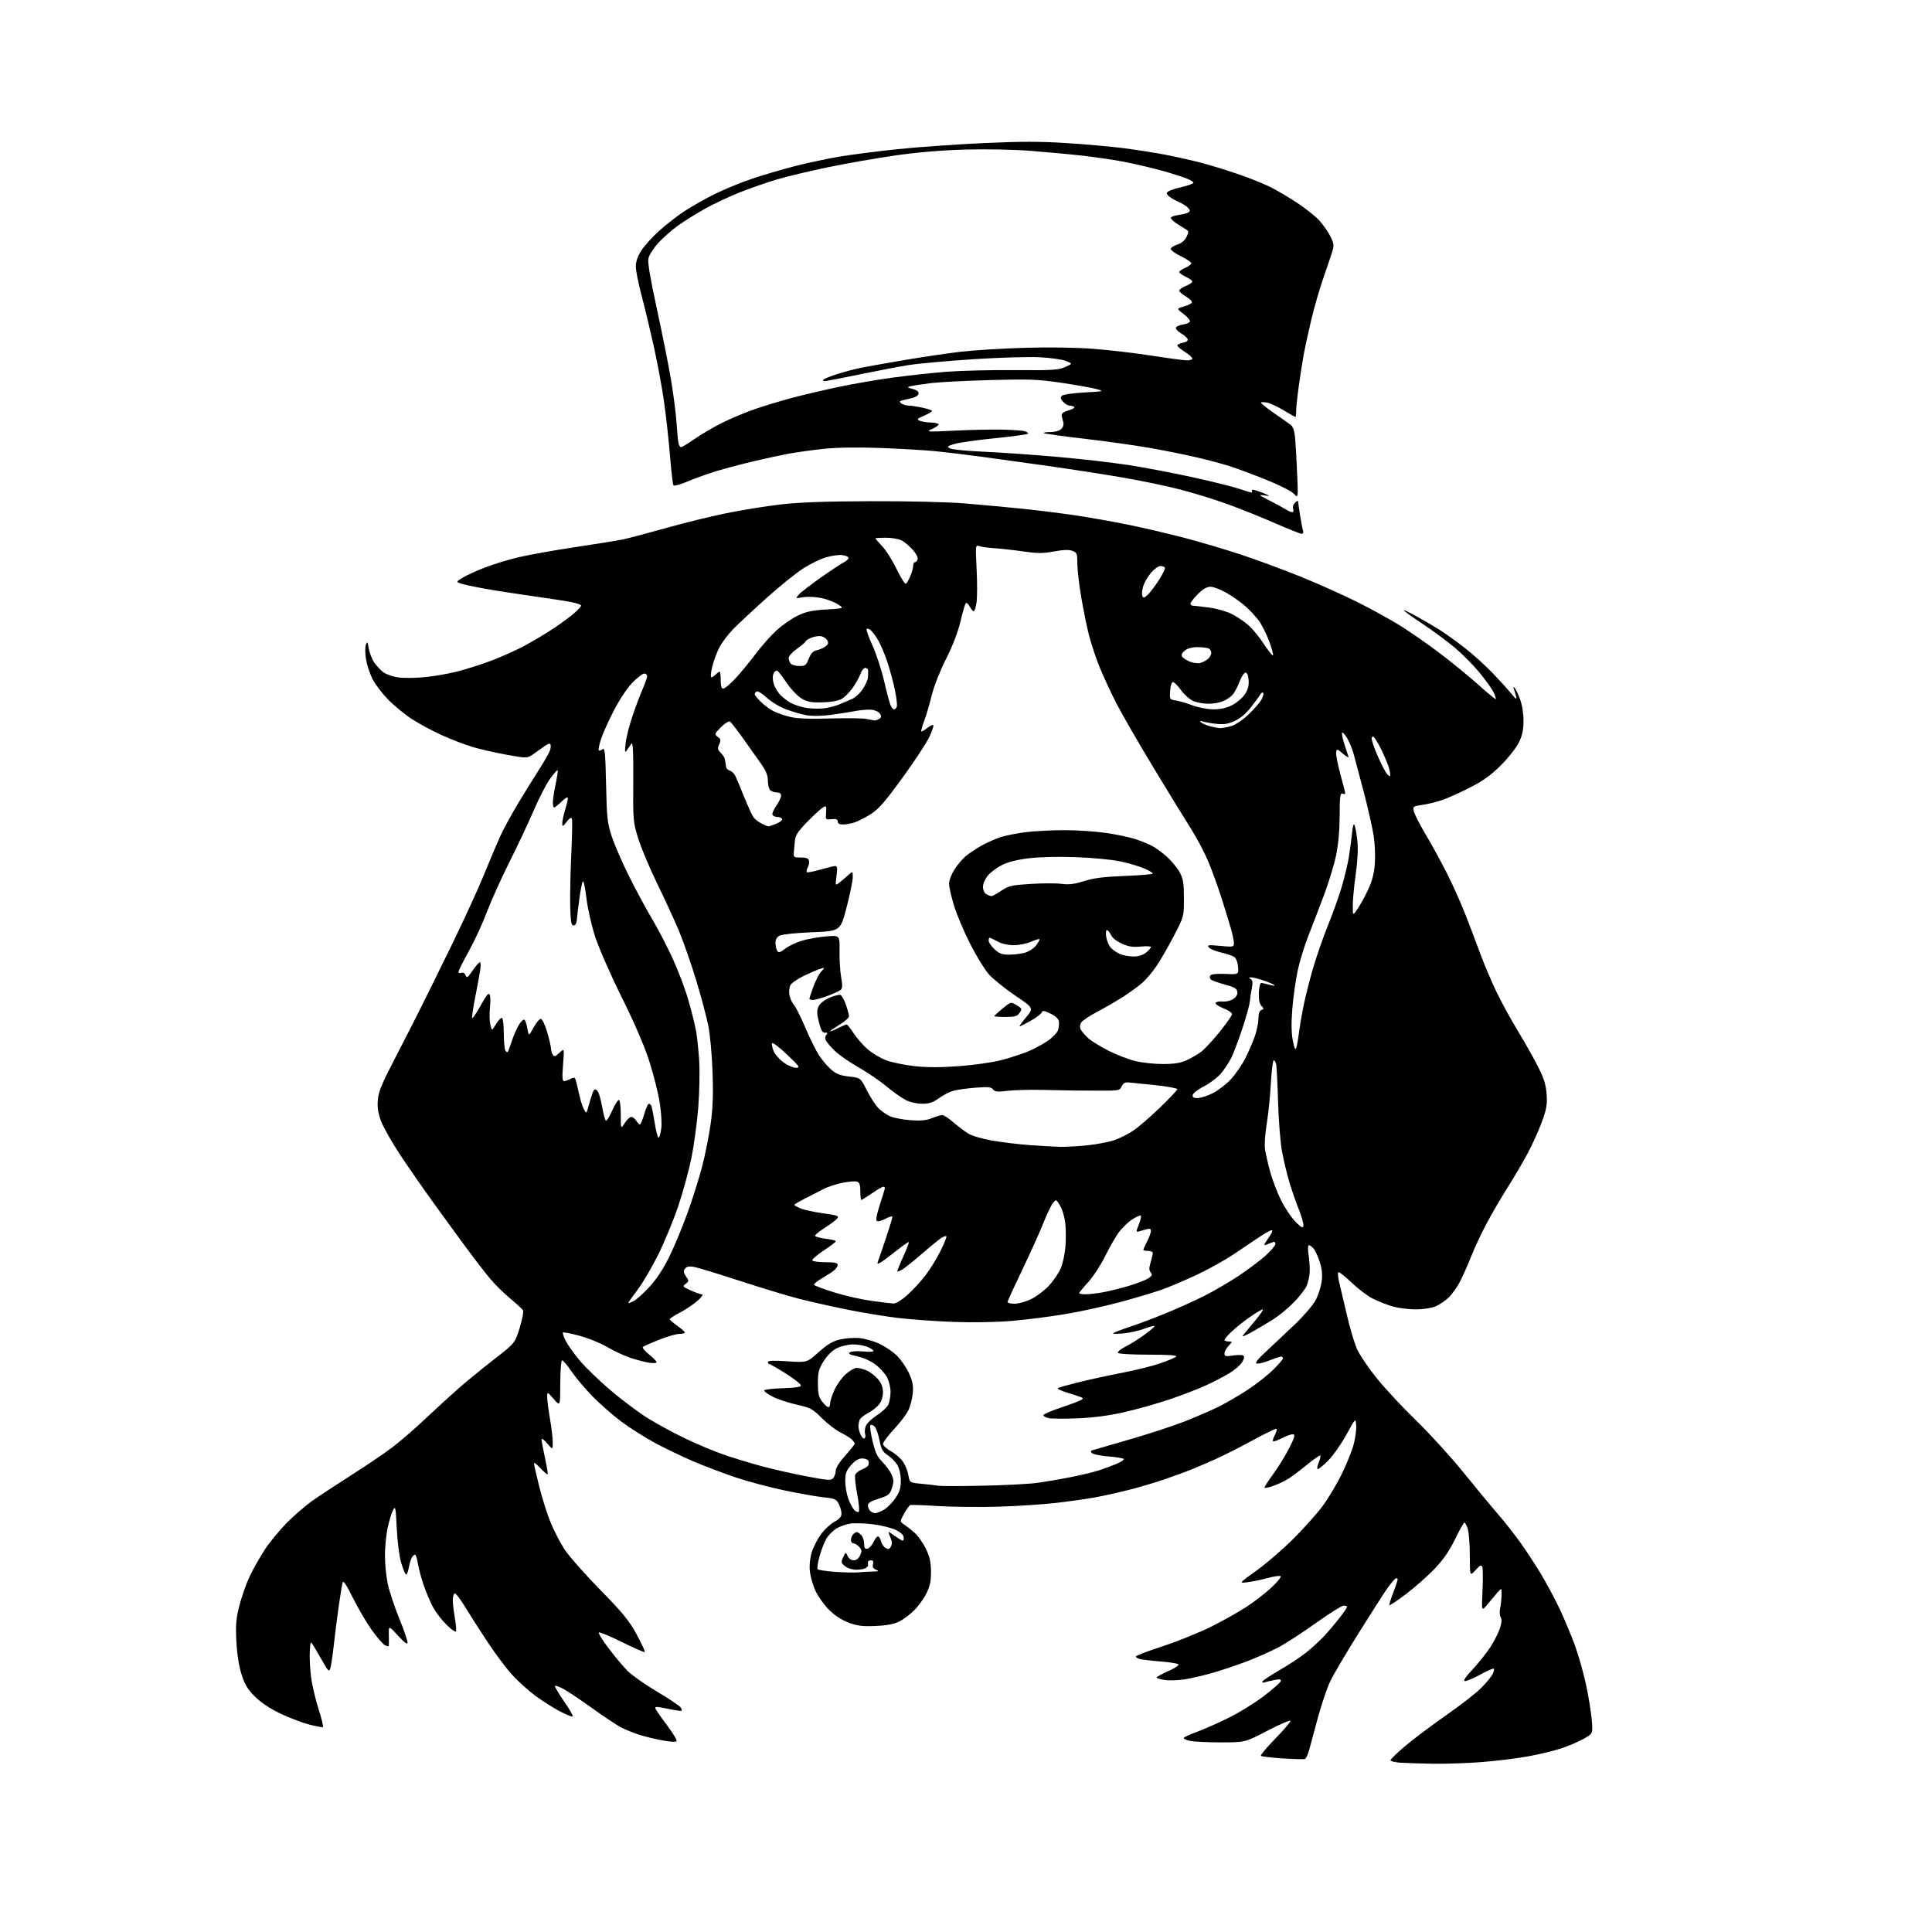 <?xml version="1.0" encoding="UTF-8" standalone="no"?>
<svg 
  version="1.1" 
  xmlns="http://www.w3.org/2000/svg" 
  xmlns:xlink="http://www.w3.org/1999/xlink" 
  xmlns:svg="http://www.w3.org/2000/svg"
  xmlns:rdf="http://www.w3.org/1999/02/22-rdf-syntax-ns#"
  xmlns:cc="http://creativecommons.org/ns#"
  xmlns:dc="http://purl.org/dc/elements/1.1/"
  viewBox="0 0 1024 1024"
  width="1024"
  height="1024"
>
<style>svg {background-color: white; }</style>"
<path stroke="none" fill="black" fill-rule="evenodd" d="M759.55,934.82C752.92,934.71 745.14,934.46 742.25,934.26C739.36,934.06 737.00,933.48 737.00,932.98C737.00,932.47 740.41,929.15 744.57,925.60C748.74,922.05 758.43,914.75 766.11,909.39C773.79,904.03 782.22,897.49 784.84,894.87C787.46,892.26 790.22,888.96 790.97,887.56C791.72,886.15 792.09,884.76 791.79,884.45C791.49,884.15 788.34,885.50 784.79,887.45C781.24,889.40 777.54,891.00 776.56,891.00C775.29,891.00 776.43,889.23 780.57,884.75C783.76,881.31 787.98,876.00 789.96,872.94C791.94,869.88 794.19,865.46 794.97,863.10C795.94,860.17 796.07,858.31 795.39,857.17C794.85,856.25 794.71,854.15 795.08,852.50C795.46,850.85 795.80,847.70 795.85,845.50C795.94,841.50 795.94,841.50 793.72,844.02C792.50,845.41 790.09,848.27 788.37,850.36C785.23,854.17 785.23,854.17 785.75,843.17C786.04,837.11 786.00,831.43 785.66,830.54C785.15,829.22 784.50,829.52 782.05,832.21C779.06,835.50 779.06,835.50 779.03,824.40C779.01,818.29 778.51,811.88 777.90,810.15C777.30,808.42 776.51,807.00 776.15,807.00C775.79,807.00 773.55,811.00 771.16,815.89C768.04,822.29 764.96,826.71 760.16,831.70C756.50,835.51 749.76,841.45 745.18,844.91C740.61,848.37 736.67,851.00 736.44,850.77C736.20,850.54 737.14,847.47 738.52,843.96C739.89,840.44 740.90,837.23 740.76,836.81C740.62,836.40 740.05,836.39 739.49,836.78C738.94,837.18 737.32,839.08 735.90,841.00C734.47,842.92 727.56,853.67 720.54,864.88C713.52,876.08 706.49,888.01 704.92,891.38C703.35,894.74 700.51,903.12 698.62,910.00C696.72,916.88 694.63,924.61 693.97,927.19C693.31,929.76 692.26,932.06 691.64,932.29C691.01,932.51 685.65,932.38 679.72,931.99C673.80,931.60 668.66,930.99 668.30,930.64C667.95,930.28 671.33,926.22 675.83,921.62C680.32,917.01 684.00,912.73 684.00,912.10C684.00,911.48 678.58,913.79 671.95,917.23C659.90,923.50 659.90,923.50 647.20,923.50C640.21,923.50 632.80,923.14 630.72,922.70C628.64,922.26 627.17,921.53 627.45,921.08C627.73,920.63 630.78,919.23 634.23,917.98C637.68,916.72 645.07,913.48 650.65,910.76C656.23,908.05 664.74,902.83 669.57,899.16C674.39,895.50 678.55,891.88 678.80,891.11C679.16,890.02 678.47,889.88 675.56,890.42C673.52,890.80 671.21,891.36 670.43,891.67C669.64,891.97 669.01,891.83 669.02,891.36C669.03,890.89 672.94,888.25 677.70,885.50C682.47,882.75 688.88,878.55 691.94,876.16C695.00,873.77 699.44,869.72 701.81,867.16C704.17,864.60 707.89,860.21 710.06,857.41C712.23,854.61 714.00,852.02 714.00,851.66C714.00,851.30 713.19,851.00 712.20,851.00C711.21,851.00 704.57,855.16 697.45,860.25C690.33,865.34 681.31,871.18 677.40,873.22C673.50,875.27 666.14,878.54 661.06,880.48C655.97,882.42 647.92,885.14 643.16,886.52C638.40,887.90 631.63,889.49 628.11,890.06C624.60,890.62 619.76,890.79 617.36,890.43C614.96,890.07 613.00,889.48 613.00,889.12C613.00,888.76 615.74,887.26 619.09,885.78C622.44,884.30 624.93,882.69 624.62,882.20C624.32,881.70 620.16,881.00 615.39,880.63C610.62,880.27 605.65,879.70 604.36,879.37C603.06,879.05 602.00,878.43 602.00,877.99C602.00,877.55 608.41,875.10 616.25,872.54C624.09,869.98 635.67,865.29 642.00,862.14C648.33,858.98 656.84,854.19 660.92,851.49C665.01,848.80 670.86,844.25 673.92,841.39C676.99,838.53 679.17,835.86 678.78,835.45C678.38,835.05 675.45,835.43 672.28,836.30C669.10,837.17 664.25,838.19 661.50,838.56C656.50,839.23 656.50,839.23 666.00,832.42C671.23,828.68 680.02,821.09 685.54,815.56C691.06,810.03 697.94,802.35 700.82,798.50C703.71,794.65 708.31,787.00 711.04,781.50C713.77,776.00 716.71,768.68 717.56,765.24C718.42,761.80 718.98,757.30 718.81,755.24C718.50,751.50 718.50,751.50 713.58,760.47C710.87,765.40 706.46,771.64 703.77,774.33C701.08,777.01 698.62,778.96 698.31,778.64C697.99,778.32 698.30,776.69 699.00,775.00C699.70,773.31 700.05,771.72 699.78,771.45C699.52,771.18 696.34,773.39 692.72,776.36C689.10,779.33 684.59,782.71 682.71,783.87C680.82,785.04 677.35,786.67 674.98,787.51C672.62,788.34 670.49,788.82 670.24,788.57C669.99,788.32 671.96,785.19 674.61,781.61C677.26,778.02 681.12,771.81 683.18,767.79C685.97,762.36 686.57,760.42 685.54,760.19C684.78,760.02 682.33,760.81 680.12,761.94C677.90,763.07 675.60,764.00 675.01,764.00C674.38,764.00 674.59,762.76 675.55,760.91C676.43,759.21 676.91,757.58 676.62,757.29C676.33,757.00 670.79,759.67 664.30,763.21C657.81,766.76 648.90,771.28 644.50,773.26C640.10,775.24 634.02,777.84 631.00,779.05C627.98,780.25 621.67,782.55 617.00,784.15C612.33,785.75 604.00,788.22 598.50,789.62C593.00,791.02 584.90,792.83 580.50,793.63C576.10,794.44 566.88,795.75 560.00,796.55C553.12,797.35 539.40,798.26 529.50,798.56C519.60,798.87 505.20,798.73 497.50,798.25C489.80,797.76 483.05,797.52 482.50,797.70C481.95,797.89 480.46,799.94 479.19,802.27C476.89,806.50 476.89,806.50 479.17,808.00C480.43,808.83 482.91,810.77 484.69,812.32C486.46,813.87 489.15,817.65 490.66,820.73C492.77,825.04 493.40,827.83 493.44,832.91C493.48,837.94 492.91,840.67 491.05,844.47C489.70,847.21 486.78,851.27 484.55,853.49C482.32,855.72 478.70,858.42 476.50,859.50C473.77,860.83 469.80,861.56 464.00,861.81C457.13,862.10 454.40,861.76 449.76,860.02C446.04,858.62 442.38,856.22 439.34,853.18C436.77,850.61 433.53,846.03 432.14,843.00C430.76,839.98 429.43,835.18 429.20,832.35C428.93,829.14 429.40,825.32 430.44,822.17C431.36,819.40 433.61,815.18 435.43,812.79C437.26,810.41 440.38,807.57 442.37,806.50C444.94,805.12 446.00,803.87 446.00,802.22C446.00,800.95 445.35,798.64 444.55,797.09C443.26,794.60 442.39,794.21 436.80,793.64C433.33,793.28 424.13,791.68 416.35,790.08C408.57,788.47 396.70,785.32 389.97,783.07C383.24,780.82 372.96,776.91 367.12,774.39C361.28,771.86 352.33,767.56 347.23,764.82C342.13,762.08 334.26,757.11 329.73,753.78C325.20,750.44 318.23,744.36 314.23,740.28C310.24,736.19 305.16,730.18 302.95,726.92C300.73,723.66 298.49,721.00 297.96,721.00C297.40,721.00 296.98,726.09 296.96,733.25C296.92,745.50 296.92,745.50 293.48,741.50C290.03,737.50 290.03,737.50 290.02,740.50C290.01,742.15 290.68,747.33 291.50,752.00C292.32,756.67 292.99,762.30 292.97,764.50C292.95,768.50 292.95,768.50 290.00,765.00C288.27,762.94 287.05,762.12 287.05,763.00C287.05,763.83 287.86,768.21 288.86,772.75C289.86,777.28 290.49,781.18 290.27,781.40C290.04,781.63 288.32,780.17 286.45,778.16C284.58,776.15 283.04,775.01 283.03,775.64C283.01,776.27 284.29,781.90 285.87,788.15C287.45,794.40 290.18,802.99 291.95,807.23C293.72,811.47 296.97,817.74 299.19,821.17C301.40,824.59 309.84,834.17 317.94,842.45C330.22,854.99 333.47,858.97 337.45,866.31C340.07,871.15 342.00,875.33 341.73,875.61C341.45,875.88 336.02,873.51 329.66,870.34C323.29,867.17 317.78,864.89 317.41,865.26C317.04,865.63 319.38,869.42 322.62,873.69C325.85,877.95 330.34,883.31 332.59,885.59C334.85,887.87 341.82,892.78 348.08,896.50C354.35,900.22 360.01,903.99 360.67,904.88C361.32,905.77 361.52,906.62 361.11,906.77C360.70,906.92 357.33,906.41 353.62,905.63C347.93,904.44 346.95,904.43 347.40,905.59C347.68,906.34 350.45,910.32 353.55,914.43C356.64,918.55 358.92,922.33 358.60,922.84C358.25,923.40 355.15,923.22 350.80,922.40C346.82,921.64 341.31,920.28 338.54,919.37C335.77,918.47 331.70,916.83 329.50,915.73C327.30,914.63 320.32,910.02 314.00,905.47C307.68,900.93 300.73,896.28 298.56,895.13C296.39,893.99 294.39,893.27 294.12,893.55C293.85,893.82 295.99,897.45 298.88,901.62C301.78,905.78 303.89,909.44 303.58,909.75C303.27,910.06 300.20,908.85 296.76,907.05C293.32,905.25 287.46,901.54 283.74,898.79C280.03,896.05 274.48,891.03 271.41,887.65C268.34,884.27 262.55,876.55 258.54,870.50C254.53,864.45 249.14,856.01 246.55,851.74C243.96,847.47 241.43,844.23 240.92,844.55C240.41,844.86 240.00,846.52 240.00,848.23C240.00,849.94 240.50,854.21 241.11,857.72C241.72,861.24 241.94,864.39 241.59,864.74C241.24,865.09 238.99,863.44 236.58,861.08C234.17,858.71 231.00,854.58 229.54,851.90C228.08,849.22 225.82,843.88 224.51,840.02C223.20,836.17 221.82,830.99 221.45,828.51C221.08,826.03 220.39,824.00 219.92,824.00C219.45,824.00 218.66,824.79 218.17,825.75C217.67,826.71 216.95,829.25 216.56,831.38C216.17,833.52 215.48,834.87 215.02,834.38C214.56,833.90 213.44,831.02 212.54,828.00C211.64,824.98 210.63,816.93 210.29,810.13C209.73,798.70 209.58,797.96 208.28,800.44C207.50,801.92 206.23,806.14 205.45,809.81C204.67,813.49 204.03,820.10 204.03,824.50C204.03,828.90 204.70,835.62 205.50,839.43C206.31,843.24 209.00,851.38 211.49,857.52C213.97,863.65 216.00,869.51 216.00,870.53C216.00,871.86 214.58,870.84 210.99,866.94C205.98,861.50 205.98,861.50 206.08,866.50C206.13,869.25 206.14,871.85 206.09,872.29C206.04,872.72 205.10,872.59 204.00,872.00C202.90,871.41 199.70,867.68 196.89,863.72C194.08,859.75 189.61,852.11 186.96,846.74C183.66,840.04 181.97,837.53 181.61,838.74C181.31,839.71 180.40,845.23 179.58,851.00C178.75,856.77 177.56,866.23 176.91,872.00C176.27,877.77 175.42,883.37 175.03,884.44C174.42,886.10 173.89,885.65 171.50,881.44C169.95,878.72 167.74,874.92 166.59,873.00C164.50,869.50 164.50,869.50 164.19,875.50C164.02,878.80 164.34,884.94 164.90,889.14C165.47,893.33 167.25,900.87 168.86,905.89C170.47,910.91 171.50,915.18 171.15,915.39C170.79,915.60 167.45,914.98 163.73,914.00C160.00,913.03 153.14,910.40 148.47,908.16C143.00,905.53 138.25,902.35 135.08,899.17C131.19,895.29 129.70,892.81 127.99,887.38C126.62,883.03 125.62,876.63 125.28,869.98C124.83,861.29 125.11,858.00 126.88,850.98C128.06,846.32 130.54,839.31 132.39,835.40C134.24,831.50 137.87,825.10 140.44,821.19C143.02,817.28 148.23,810.95 152.01,807.13C155.80,803.31 161.73,798.16 165.20,795.69C168.66,793.23 177.96,787.10 185.87,782.07C193.77,777.05 203.57,770.42 207.65,767.35C211.74,764.28 219.67,757.43 225.29,752.12C230.91,746.82 238.88,739.53 243.00,735.91C247.12,732.29 255.56,725.40 261.74,720.59C272.97,711.85 272.97,711.85 275.45,703.77C276.81,699.33 277.61,695.15 277.22,694.49C276.82,693.82 273.80,691.04 270.50,688.30C267.20,685.56 262.44,680.89 259.92,677.91C257.40,674.94 251.53,667.33 246.87,661.00C242.21,654.67 234.18,643.65 229.02,636.50C223.87,629.35 216.17,618.24 211.92,611.81C207.67,605.37 203.20,597.50 202.00,594.31C200.40,590.05 199.93,587.05 200.25,583.07C200.61,578.74 202.27,574.60 208.51,562.57C212.80,554.28 218.92,542.33 222.10,536.00C225.28,529.67 233.09,513.83 239.46,500.78C245.83,487.74 253.47,471.09 256.44,463.78C259.42,456.48 263.22,447.45 264.90,443.72C266.57,440.00 270.69,432.35 274.06,426.72C277.42,421.10 282.63,412.69 285.62,408.03C288.62,403.38 291.33,398.52 291.66,397.24C291.98,395.96 291.97,394.64 291.65,394.31C291.32,393.99 290.03,394.46 288.78,395.37C287.52,396.28 284.90,398.14 282.95,399.51C279.40,402.00 279.40,402.00 268.45,400.01C262.43,398.91 254.35,397.07 250.50,395.92C246.65,394.77 239.45,392.02 234.51,389.81C229.56,387.59 222.37,383.75 218.53,381.26C214.68,378.78 208.95,374.09 205.78,370.85C202.61,367.62 198.86,362.68 197.44,359.88C196.02,357.08 194.46,352.35 193.98,349.36C193.49,346.37 193.46,342.93 193.91,341.71C194.62,339.80 194.83,340.07 195.45,343.73C195.85,346.05 197.14,349.39 198.33,351.13C199.53,352.88 201.73,355.22 203.22,356.33C204.72,357.44 208.32,358.67 211.22,359.06C214.13,359.45 220.48,359.37 225.34,358.88C230.20,358.40 237.85,357.06 242.34,355.92C246.83,354.77 254.78,352.26 260.00,350.33C265.23,348.39 273.32,344.77 278.00,342.27C282.68,339.77 289.76,335.52 293.75,332.83C297.74,330.14 302.57,326.56 304.50,324.87C306.42,323.18 308.00,321.42 308.00,320.97C308.00,320.51 305.64,319.68 302.75,319.11C299.86,318.54 290.75,317.14 282.50,315.99C274.25,314.84 262.77,313.06 257.00,312.02C251.22,310.99 245.42,309.73 244.10,309.24C241.70,308.35 241.70,308.35 245.10,306.25C246.97,305.10 252.07,302.75 256.44,301.02C260.81,299.29 268.91,296.78 274.44,295.45C279.97,294.12 293.59,291.67 304.69,290.02C315.79,288.36 327.27,286.51 330.19,285.90C333.11,285.29 343.24,282.61 352.70,279.94C362.16,277.27 376.56,273.73 384.70,272.06C392.84,270.40 405.80,268.30 413.50,267.40C423.58,266.22 437.02,265.73 461.50,265.65C481.19,265.58 502.02,266.07 511.00,266.80C519.52,267.50 533.02,268.74 541.00,269.55C548.98,270.36 561.80,271.95 569.50,273.08C577.20,274.22 590.02,276.48 598.00,278.12C605.98,279.75 619.25,282.85 627.50,285.00C635.75,287.16 649.25,291.15 657.50,293.87C665.75,296.60 679.91,301.82 688.96,305.47C698.01,309.13 711.51,315.16 718.96,318.87C726.41,322.58 736.77,328.27 742.00,331.52C747.23,334.77 756.67,341.34 763.00,346.13C769.33,350.91 778.54,358.44 783.47,362.86C788.40,367.28 792.60,370.73 792.80,370.53C793.01,370.33 792.45,368.66 791.57,366.83C790.69,365.00 787.27,360.24 783.97,356.26C780.67,352.28 774.72,346.31 770.74,342.99C766.76,339.68 759.11,334.05 753.75,330.48C748.39,326.92 744.00,323.76 744.00,323.45C744.00,323.15 747.04,324.58 750.75,326.63C754.46,328.68 759.98,331.91 763.00,333.81C766.02,335.71 772.10,340.08 776.50,343.52C780.90,346.95 787.65,353.08 791.51,357.13C795.37,361.19 799.78,366.07 801.32,368.00C803.27,370.44 803.98,370.89 803.67,369.50C803.43,368.40 802.88,366.60 802.47,365.50C801.95,364.15 802.04,363.83 802.72,364.50C803.28,365.05 804.58,367.75 805.62,370.50C806.76,373.53 807.49,378.06 807.49,382.00C807.48,386.82 806.86,389.79 805.06,393.50C803.73,396.25 799.45,401.68 795.57,405.56C790.31,410.81 786.13,413.83 779.21,417.37C774.10,419.99 767.42,422.99 764.37,424.05C761.31,425.10 756.56,426.25 753.81,426.62C749.04,427.25 748.83,427.41 749.34,429.94C749.63,431.40 752.59,437.18 755.92,442.78C759.25,448.38 764.39,457.81 767.34,463.73C770.30,469.66 774.56,479.23 776.81,485.00C779.06,490.77 782.56,500.00 784.58,505.50C786.61,511.00 790.43,520.00 793.06,525.50C795.70,531.00 800.86,540.43 804.52,546.45C808.18,552.47 813.00,561.02 815.23,565.45C818.37,571.68 819.39,574.97 819.74,580.00C820.13,585.48 819.72,587.81 817.13,594.87C815.44,599.47 811.95,607.12 809.39,611.87C806.82,616.62 802.10,624.62 798.90,629.66C795.70,634.69 790.83,643.02 788.10,648.16C785.36,653.29 781.68,661.10 779.93,665.50C778.19,669.90 775.50,675.98 773.97,679.00C772.43,682.02 769.68,685.94 767.84,687.70C766.00,689.46 762.83,691.60 760.78,692.45C758.65,693.34 754.14,694.00 750.21,694.00C746.45,694.00 740.92,693.27 737.93,692.39C734.94,691.50 730.26,689.64 727.53,688.26C724.80,686.88 719.73,683.03 716.28,679.71C712.82,676.39 709.69,673.97 709.33,674.34C708.96,674.70 709.19,677.14 709.83,679.75C710.47,682.36 712.30,690.12 713.89,697.00C715.49,703.88 717.89,711.99 719.24,715.02C720.59,718.06 725.31,725.04 729.74,730.52C734.16,736.01 743.59,746.12 750.68,753.00C757.77,759.88 768.85,772.02 775.30,780.00C781.75,787.98 789.94,797.88 793.51,802.00C797.08,806.12 802.46,812.90 805.46,817.06C808.47,821.22 813.49,828.87 816.62,834.06C819.74,839.25 824.31,847.77 826.76,853.00C829.21,858.23 832.79,866.77 834.70,872.00C836.62,877.23 839.28,886.61 840.62,892.86C841.95,899.10 843.32,907.48 843.66,911.48C844.27,918.76 844.27,918.76 839.78,921.39C837.31,922.84 831.96,925.16 827.89,926.54C823.83,927.93 815.55,929.93 809.50,930.99C803.45,932.06 792.45,933.39 785.05,933.96C777.65,934.53 766.18,934.92 759.55,934.82zM455.00,833.38C456.93,833.18 460.30,832.99 462.50,832.95C465.81,832.89 466.13,832.72 464.33,832.00C462.77,831.37 462.31,830.54 462.69,829.06C463.07,827.61 462.76,827.00 461.62,827.00C460.73,827.00 460.00,827.45 460.00,828.00C460.00,828.55 460.04,829.29 460.09,829.64C460.13,829.99 459.57,830.66 458.84,831.12C458.10,831.59 455.86,831.98 453.86,831.98C451.77,831.99 449.23,831.20 447.90,830.12C445.77,828.39 445.68,828.00 446.91,825.37C448.24,822.50 448.24,822.50 449.27,824.75C449.88,826.08 451.20,827.00 452.49,827.00C453.88,827.00 455.12,826.04 455.88,824.37C456.88,822.17 456.80,821.43 455.38,819.87C454.45,818.84 453.08,818.00 452.35,818.00C451.61,818.00 451.00,817.19 451.00,816.20C451.00,815.21 451.54,813.86 452.20,813.20C452.86,812.54 453.73,812.00 454.13,812.00C454.53,812.00 455.56,812.71 456.43,813.57C457.29,814.44 458.00,816.49 458.00,818.14C458.00,820.46 458.40,821.07 459.75,820.82C460.71,820.65 462.18,819.05 463.00,817.27C463.82,815.50 464.94,814.18 465.47,814.35C466.01,814.51 466.69,815.70 467.00,816.98C467.30,818.26 468.34,819.80 469.30,820.41C470.65,821.25 471.29,821.15 472.04,820.00C472.58,819.17 472.85,817.83 472.63,817.00C472.41,816.17 471.86,814.60 471.41,813.50C470.62,811.56 470.67,811.55 473.05,813.24C474.40,814.20 476.29,815.45 477.25,816.03C478.68,816.88 479.00,816.71 479.00,815.06C479.00,813.71 477.66,812.36 474.98,810.99C472.77,809.86 467.28,808.48 462.79,807.91C458.29,807.35 452.79,807.19 450.56,807.55C448.33,807.91 445.06,809.09 443.30,810.16C441.54,811.23 439.21,813.54 438.12,815.30C437.04,817.06 435.36,821.31 434.41,824.75C433.45,828.19 433.01,831.34 433.41,831.75C433.82,832.16 438.06,832.78 442.83,833.12C447.60,833.46 453.07,833.58 455.00,833.38zM455.16,801.24C455.60,800.80 455.22,796.58 454.32,791.87C453.41,787.16 452.95,782.56 453.31,781.64C453.66,780.72 455.19,779.50 456.70,778.92C458.22,778.35 459.76,777.38 460.14,776.78C460.51,776.17 460.58,775.08 460.30,774.34C460.02,773.60 458.53,773.00 457.00,773.00C455.06,773.00 453.26,774.07 451.10,776.53C448.55,779.45 448.00,780.92 448.00,784.91C448.00,787.57 448.69,791.70 449.53,794.07C450.37,796.45 451.80,799.22 452.70,800.22C453.61,801.23 454.72,801.68 455.16,801.24zM463.95,802.00C464.80,801.99 466.94,801.11 468.71,800.04C470.48,798.96 473.18,796.18 474.71,793.86C476.87,790.59 477.49,788.50 477.45,784.57C477.42,781.58 476.67,778.25 475.62,776.48C474.65,774.82 472.37,772.50 470.57,771.32C467.81,769.51 467.11,768.23 466.12,763.18C465.47,759.89 464.27,756.64 463.44,755.95C462.62,755.27 461.66,755.01 461.30,755.37C460.94,755.73 461.46,759.50 462.46,763.76C463.92,769.95 464.98,772.18 467.80,774.99C469.73,776.92 471.91,779.94 472.64,781.70C473.73,784.29 473.75,785.61 472.74,788.70C471.62,792.14 470.95,792.67 465.75,794.32C461.67,795.61 460.00,796.64 460.00,797.87C460.00,798.82 460.54,800.14 461.20,800.80C461.86,801.46 463.10,802.00 463.95,802.00zM520.50,787.46C532.05,787.24 545.10,786.57 549.50,785.98C553.90,785.39 562.00,784.01 567.50,782.92C573.00,781.82 579.75,780.20 582.50,779.31C585.25,778.42 589.48,776.85 591.89,775.82C594.31,774.79 595.97,773.63 595.58,773.25C595.19,772.86 591.51,772.27 587.40,771.93C583.29,771.60 579.41,770.81 578.79,770.19C577.96,769.36 578.03,768.95 579.08,768.63C579.86,768.40 588.60,765.86 598.50,763.00C608.40,760.15 621.48,755.87 627.57,753.51C633.65,751.14 641.98,747.54 646.07,745.50C650.15,743.45 657.11,739.39 661.53,736.47C665.95,733.55 671.91,728.85 674.78,726.03C677.65,723.20 680.00,720.46 680.00,719.94C680.00,719.43 679.57,719.00 679.04,719.00C678.51,719.00 675.74,719.92 672.89,721.04C670.03,722.17 666.98,722.93 666.10,722.74C664.98,722.49 666.59,720.45 671.44,715.94C675.26,712.40 682.06,705.99 686.56,701.70C691.05,697.41 695.87,691.79 697.26,689.20C698.65,686.62 700.10,682.15 700.49,679.28C700.99,675.49 700.71,672.61 699.46,668.78C698.52,665.88 697.06,662.71 696.22,661.75C695.38,660.79 694.27,660.00 693.75,660.00C693.19,660.00 693.12,662.09 693.60,665.25C694.03,668.14 694.28,672.24 694.16,674.36C694.04,676.48 693.33,679.67 692.59,681.44C691.85,683.21 688.80,687.16 685.82,690.22C682.84,693.27 677.95,697.32 674.95,699.21C671.95,701.10 666.80,704.16 663.50,706.00C659.22,708.39 657.95,708.80 659.07,707.42C659.93,706.37 662.79,702.91 665.44,699.75C668.08,696.59 669.81,694.00 669.29,694.00C668.76,694.00 665.67,695.84 662.42,698.10C659.16,700.35 654.81,703.82 652.75,705.80C650.69,707.78 649.00,709.76 649.00,710.20C649.00,710.64 649.98,711.00 651.17,711.00C653.35,711.00 653.35,711.00 651.17,713.31C649.98,714.59 649.00,716.41 649.00,717.38C649.00,718.88 649.63,719.03 653.43,718.46C655.86,718.09 658.35,718.10 658.94,718.47C659.69,718.93 659.51,720.02 658.37,721.94C657.46,723.49 654.42,726.14 651.61,727.83C648.80,729.53 643.12,732.47 639.00,734.36C634.88,736.26 626.10,739.62 619.50,741.84C612.90,744.05 602.10,747.08 595.50,748.56C587.42,750.38 579.36,751.42 570.83,751.76C563.87,752.03 557.01,751.97 555.58,751.61C554.16,751.25 553.00,750.56 553.00,750.06C553.00,749.57 557.16,747.77 562.25,746.07C567.34,744.36 572.16,742.55 572.97,742.04C574.23,741.24 574.19,741.01 572.71,740.44C571.75,740.07 568.44,738.99 565.34,738.03C562.25,737.08 560.15,736.03 560.67,735.70C561.19,735.38 566.24,733.97 571.89,732.58C577.54,731.18 587.86,728.93 594.83,727.59C601.80,726.24 610.83,724.01 614.90,722.62C618.97,721.23 622.78,719.62 623.35,719.05C624.08,718.32 619.66,718.00 608.76,718.00C599.80,718.00 592.86,717.59 592.52,717.04C592.19,716.51 594.08,714.98 596.71,713.64C599.35,712.30 603.86,709.47 606.73,707.35C609.61,705.23 611.98,703.21 611.98,702.85C611.99,702.49 609.72,703.06 606.93,704.12C604.14,705.18 599.19,706.32 595.93,706.67C592.67,707.01 590.00,707.03 590.00,706.72C590.00,706.42 593.71,704.94 598.25,703.44C602.79,701.94 611.45,698.70 617.50,696.23C623.55,693.77 632.79,689.60 638.04,686.97C643.29,684.34 651.66,679.46 656.65,676.13C661.63,672.79 668.03,667.98 670.85,665.44C673.68,662.90 676.00,660.13 676.00,659.30C676.00,658.47 675.44,658.02 674.75,658.30C674.06,658.58 672.64,659.15 671.59,659.57C670.10,660.17 669.86,660.02 670.50,658.92C670.96,658.14 672.18,656.26 673.23,654.75C674.31,653.20 674.65,652.00 674.02,652.00C673.41,652.00 670.34,653.72 667.20,655.82C664.07,657.91 657.97,662.02 653.66,664.93C649.34,667.84 640.79,672.60 634.66,675.50C628.52,678.40 620.21,681.95 616.20,683.39C612.18,684.82 602.28,687.80 594.20,690.00C586.11,692.20 572.93,695.11 564.90,696.46C556.86,697.82 544.04,699.45 536.40,700.10C528.09,700.80 515.66,701.02 505.50,700.65C496.15,700.31 482.88,699.36 476.00,698.55C469.12,697.73 456.98,695.73 449.00,694.11C441.02,692.49 429.77,689.97 424.00,688.51C418.23,687.05 404.05,682.77 392.50,679.01C380.95,675.24 369.90,671.86 367.94,671.50C365.36,671.03 364.03,671.26 363.12,672.36C362.10,673.58 362.19,674.36 363.57,676.47C365.20,678.95 365.19,679.14 363.39,680.47C361.62,681.77 361.79,681.99 366.00,683.91C368.48,685.03 371.18,685.98 372.00,686.02C372.92,686.06 372.01,687.40 369.69,689.45C367.59,691.30 363.43,694.10 360.44,695.66C357.45,697.22 355.00,698.81 355.00,699.19C355.00,699.56 356.79,701.14 358.98,702.69C361.17,704.23 362.97,705.84 362.98,706.25C362.99,706.66 361.68,707.00 360.08,707.00C358.47,707.00 353.63,708.40 349.33,710.10C345.02,711.81 341.15,713.53 340.73,713.92C340.31,714.31 341.77,716.09 343.98,717.87C346.19,719.64 348.00,721.49 348.00,721.98C348.00,722.47 346.31,722.62 344.25,722.31C342.19,722.00 337.80,720.88 334.50,719.81C331.20,718.74 325.57,716.15 322.00,714.04C318.43,711.94 311.77,709.22 307.21,707.99C302.64,706.76 298.67,705.99 298.39,706.28C298.10,706.57 298.76,708.58 299.87,710.74C300.97,712.91 304.27,717.54 307.19,721.03C310.11,724.53 317.44,731.62 323.48,736.78C329.52,741.94 338.52,748.68 343.48,751.76C348.44,754.83 357.45,759.70 363.50,762.58C369.55,765.45 378.51,769.21 383.42,770.93C388.33,772.65 397.55,775.46 403.92,777.16C410.29,778.86 421.12,781.31 428.00,782.59C439.56,784.75 440.59,784.80 441.75,783.27C442.44,782.36 443.00,780.58 443.00,779.32C443.00,777.96 445.05,774.76 448.00,771.50C450.75,768.46 453.00,765.60 453.00,765.14C453.00,764.69 452.21,763.62 451.25,762.77C450.29,761.93 447.55,760.25 445.16,759.05C442.78,757.85 438.44,754.48 435.52,751.56C430.64,746.68 429.56,746.10 422.35,744.51C418.03,743.55 412.36,741.69 409.75,740.37C407.14,739.05 405.00,737.54 405.00,737.02C405.00,736.50 409.39,735.94 414.75,735.79C421.62,735.58 424.50,735.14 424.50,734.28C424.50,733.60 420.92,730.79 416.54,728.03C412.16,725.26 408.23,723.00 407.79,723.00C407.36,723.00 407.00,722.51 407.00,721.90C407.00,721.13 410.08,721.02 417.34,721.51C427.68,722.22 427.68,722.22 433.86,716.70C438.47,712.59 441.32,710.88 445.09,709.98C447.87,709.31 452.48,708.96 455.32,709.19C458.17,709.43 462.98,710.77 466.00,712.17C469.02,713.57 473.25,716.44 475.39,718.54C477.53,720.65 480.39,724.80 481.76,727.78C483.68,731.99 484.14,734.33 483.79,738.34C483.55,741.18 482.51,745.27 481.48,747.42C480.45,749.58 477.00,754.14 473.80,757.55C470.61,760.96 468.00,764.45 468.00,765.30C468.00,766.15 469.90,767.90 472.21,769.18C474.53,770.45 477.41,772.97 478.63,774.77C479.84,776.57 481.13,779.80 481.49,781.95C482.15,785.86 482.15,785.86 488.83,786.48C492.50,786.83 496.40,787.28 497.50,787.49C498.60,787.70 508.95,787.69 520.50,787.46zM458.19,762.38C458.68,762.08 458.83,761.03 458.52,760.05C458.20,759.07 458.37,757.15 458.89,755.79C459.41,754.43 462.05,751.90 464.76,750.16C467.46,748.42 470.20,745.85 470.84,744.45C471.48,743.05 472.00,740.01 472.00,737.69C472.00,735.37 471.17,731.90 470.15,729.98C469.13,728.07 466.44,725.07 464.17,723.33C461.76,721.47 457.72,719.63 454.46,718.90C450.05,717.92 449.23,717.45 450.57,716.70C451.51,716.18 454.69,716.00 457.64,716.30C460.59,716.61 463.00,716.49 463.00,716.05C463.00,715.61 461.54,714.63 459.75,713.87C457.96,713.12 454.43,712.53 451.91,712.57C449.38,712.61 445.56,713.55 443.41,714.66C440.99,715.91 438.35,718.53 436.50,721.51C433.94,725.64 433.50,727.33 433.50,733.10C433.50,738.36 433.96,740.46 435.56,742.61C436.69,744.13 438.16,745.55 438.81,745.77C439.50,746.00 440.00,745.19 440.01,743.83C440.02,742.55 441.07,739.25 442.35,736.49C443.63,733.74 446.35,730.03 448.38,728.24C450.41,726.46 452.97,725.00 454.07,725.00C455.17,725.00 457.53,725.61 459.33,726.36C461.12,727.11 463.81,729.17 465.30,730.94C467.19,733.19 468.00,735.28 468.00,737.94C468.00,740.27 467.19,742.75 465.91,744.39C464.75,745.86 462.11,747.92 460.03,748.99C457.95,750.05 455.97,751.65 455.62,752.54C455.28,753.43 455.00,755.01 455.00,756.03C455.00,757.06 455.52,759.04 456.15,760.42C456.78,761.81 457.69,762.69 458.19,762.38zM335.89,689.56C337.47,688.74 341.34,685.24 344.48,681.78C348.25,677.63 351.82,672.11 355.03,665.50C357.69,660.00 361.97,649.65 364.53,642.50C367.10,635.35 370.50,624.55 372.09,618.50C373.68,612.45 375.72,602.33 376.61,596.00C377.81,587.47 378.09,580.37 377.68,568.50C377.38,559.70 376.40,548.69 375.49,544.03C374.58,539.38 371.65,528.33 368.97,519.48C366.28,510.64 362.10,498.70 359.67,492.95C357.24,487.20 352.07,475.98 348.17,468.00C344.28,460.02 339.84,449.45 338.30,444.50C335.58,435.75 335.50,434.91 335.63,414.06C335.73,397.88 335.48,393.01 334.63,394.22C334.01,395.10 332.93,396.65 332.24,397.66C331.17,399.21 331.07,398.62 331.58,394.00C331.91,390.98 333.56,384.45 335.24,379.50C336.92,374.55 339.35,368.08 340.65,365.13C341.94,362.17 343.00,359.13 343.00,358.38C343.00,357.62 342.30,357.00 341.44,357.00C340.57,357.00 337.76,359.17 335.19,361.82C332.46,364.62 328.36,370.78 325.37,376.57C322.54,382.03 319.46,388.89 318.52,391.81C317.57,394.74 317.06,397.39 317.37,397.71C317.69,398.03 318.59,397.75 319.37,397.11C320.59,396.10 320.85,398.77 321.23,415.71C321.63,433.77 321.90,436.20 324.31,443.50C325.77,447.90 329.88,457.35 333.45,464.50C337.01,471.65 342.47,481.77 345.59,487.00C348.70,492.23 353.62,501.68 356.52,508.00C359.42,514.33 363.16,524.23 364.83,530.00C366.49,535.77 368.33,543.10 368.90,546.27C369.47,549.44 370.23,556.64 370.59,562.27C370.94,567.90 370.72,579.02 370.09,587.00C369.46,594.98 367.84,606.94 366.50,613.58C365.16,620.22 362.03,631.70 359.55,639.08C357.07,646.46 352.32,658.00 349.00,664.72C345.68,671.45 340.72,679.91 337.98,683.53C335.24,687.15 333.00,690.32 333.00,690.58C333.00,690.84 334.30,690.38 335.89,689.56zM473.64,690.90C474.88,690.96 477.95,689.05 480.93,686.37C483.77,683.82 488.03,679.21 490.41,676.12C492.78,673.03 496.39,667.19 498.43,663.15C500.46,659.10 501.89,655.56 501.60,655.26C501.30,654.97 500.04,655.40 498.78,656.23C497.53,657.05 492.81,660.91 488.30,664.80C483.79,668.69 479.21,672.35 478.11,672.94C477.02,673.52 475.90,674.00 475.62,674.00C475.34,674.00 476.68,670.57 478.59,666.37C480.50,662.17 481.90,658.56 481.68,658.35C481.47,658.14 478.42,660.27 474.90,663.08C471.38,665.89 467.64,668.65 466.60,669.21C464.98,670.08 464.80,669.96 465.41,668.37C465.81,667.34 467.68,661.88 469.57,656.24C471.45,650.59 473.00,645.53 473.00,644.98C473.00,644.44 471.33,644.89 469.29,645.99C467.09,647.16 465.21,647.61 464.68,647.08C464.14,646.54 464.84,642.98 466.39,638.34C467.82,634.02 469.00,630.16 469.00,629.75C469.00,629.34 468.60,629.00 468.11,629.00C467.62,629.00 464.93,630.58 462.14,632.50C459.34,634.42 456.81,636.00 456.52,636.00C456.24,636.00 456.00,633.96 456.00,631.47C456.00,628.17 455.55,626.76 454.34,626.30C453.43,625.95 449.94,626.22 446.59,626.89C443.24,627.56 438.70,629.06 436.50,630.21C434.30,631.36 429.91,633.61 426.75,635.21C423.59,636.80 421.00,638.34 421.00,638.61C421.00,638.88 422.49,639.73 424.32,640.49C426.14,641.25 431.54,642.42 436.31,643.09C443.88,644.15 444.83,644.50 443.75,645.82C443.06,646.65 440.14,648.85 437.25,650.70C434.36,652.55 432.00,654.47 432.00,654.96C432.00,655.45 434.48,656.17 437.50,656.54C440.52,656.92 443.00,657.53 443.00,657.90C443.00,658.27 440.07,660.50 436.49,662.86C432.90,665.22 430.23,667.56 430.54,668.07C430.86,668.58 434.02,669.00 437.56,669.00C442.29,669.00 444.00,669.36 444.00,670.35C444.00,671.08 443.21,672.37 442.25,673.21C441.29,674.04 438.36,675.95 435.75,677.46C433.14,678.96 431.23,680.56 431.51,681.02C431.80,681.48 436.62,683.28 442.22,685.02C447.83,686.76 456.71,688.77 461.96,689.49C467.21,690.21 472.46,690.84 473.64,690.90zM537.80,691.00C539.90,691.00 543.91,689.85 546.72,688.45C549.53,687.05 553.71,683.87 556.01,681.38C558.30,678.89 561.08,674.82 562.17,672.34C563.27,669.86 564.41,664.56 564.72,660.56C565.02,656.56 564.96,650.83 564.58,647.83C564.21,644.83 562.97,640.84 561.83,638.97C559.77,635.57 559.77,635.57 558.05,637.69C557.10,638.86 554.85,643.57 553.04,648.16C551.24,652.75 546.21,663.88 541.88,672.90C537.55,681.91 534.00,689.68 534.00,690.15C534.00,690.62 535.71,691.00 537.80,691.00zM575.32,686.00C577.14,686.00 581.30,685.52 584.57,684.94C587.83,684.36 594.10,682.80 598.50,681.48C602.90,680.15 607.53,678.34 608.80,677.44C610.65,676.14 610.86,675.54 609.90,674.38C608.98,673.28 608.97,672.04 609.85,669.10C610.48,666.99 611.00,664.76 611.00,664.13C611.00,663.51 609.88,663.00 608.50,663.00C607.12,663.00 606.00,662.76 606.00,662.46C606.00,662.16 606.90,660.16 608.00,658.00C609.10,655.84 610.00,653.36 610.00,652.47C610.00,651.28 609.42,651.03 607.75,651.51C606.51,651.87 604.70,652.38 603.73,652.65C602.05,653.12 602.04,652.93 603.60,649.03C604.51,646.77 604.98,644.64 604.65,644.31C604.31,643.98 602.23,644.91 600.01,646.37C597.80,647.84 594.60,650.94 592.92,653.27C591.23,655.60 587.97,661.30 585.68,665.94C583.38,670.58 579.36,676.72 576.75,679.58C574.14,682.44 572.00,685.05 572.00,685.39C572.00,685.73 573.49,686.00 575.32,686.00zM690.82,649.69C691.01,648.70 689.95,644.88 688.47,641.19C686.99,637.51 684.70,630.94 683.40,626.60C682.09,622.25 680.32,614.83 679.46,610.10C678.61,605.37 677.68,593.62 677.40,584.00C677.11,574.38 676.67,565.49 676.42,564.25C676.17,563.01 675.58,562.00 675.11,562.00C674.64,562.00 673.95,567.51 673.58,574.25C673.21,580.99 672.21,590.68 671.37,595.80C670.50,601.08 670.12,606.91 670.50,609.30C670.86,611.61 672.07,616.87 673.20,621.00C674.32,625.12 676.85,631.80 678.83,635.84C680.80,639.87 684.22,645.05 686.44,647.34C689.74,650.73 690.54,651.16 690.82,649.69zM562.00,607.84C565.02,607.91 571.47,607.55 576.33,607.04C581.19,606.52 587.49,605.34 590.33,604.41C593.17,603.48 597.75,601.21 600.50,599.37C603.25,597.54 609.66,592.01 614.75,587.10C619.84,582.19 624.00,577.77 624.00,577.28C624.00,576.80 618.71,575.84 612.25,575.14C605.79,574.45 599.38,573.80 598.00,573.69C596.24,573.56 595.21,574.18 594.50,575.81C593.54,578.01 593.03,578.11 583.00,578.06C577.23,578.04 570.70,578.01 568.50,577.99C566.30,577.98 559.10,577.84 552.50,577.68C545.90,577.52 537.58,577.74 534.00,578.17C528.66,578.81 527.29,578.67 526.33,577.40C525.37,576.12 523.73,575.96 516.83,576.51C512.25,576.87 506.93,577.64 505.00,578.22C503.07,578.79 499.72,580.56 497.55,582.13C494.50,584.35 492.51,585.00 488.76,585.00C485.91,585.00 482.33,584.19 480.03,583.02C477.89,581.92 473.33,578.69 469.89,575.83C466.45,572.97 459.78,568.42 455.07,565.73C450.36,563.03 444.78,559.18 442.67,557.16C440.56,555.15 438.40,552.68 437.85,551.69C437.18,550.45 437.22,549.45 437.97,548.54C438.82,547.51 438.66,547.24 437.29,547.36C435.92,547.47 435.17,546.18 434.06,541.81C432.92,537.30 432.87,535.59 433.82,533.51C434.54,531.91 436.80,530.09 439.58,528.86C442.09,527.75 444.73,527.07 445.45,527.34C446.17,527.62 447.49,529.98 448.38,532.60C449.27,535.22 450.00,537.96 450.00,538.69C450.00,539.42 447.75,541.40 445.00,543.10C442.25,544.79 440.00,546.37 440.00,546.61C440.00,546.85 441.78,546.13 443.96,545.02C446.14,543.91 448.28,543.00 448.71,543.00C449.14,543.00 450.78,545.02 452.34,547.49C453.90,549.96 457.20,553.77 459.69,555.96C462.17,558.14 466.65,560.85 469.64,561.97C472.63,563.08 479.37,564.48 484.63,565.06C491.35,565.81 498.38,565.82 508.35,565.08C516.15,564.50 526.12,563.09 530.51,561.94C534.91,560.80 541.15,558.79 544.39,557.49C547.64,556.18 552.47,553.63 555.13,551.81C557.80,549.99 560.34,547.38 560.78,546.00C561.22,544.63 561.42,542.53 561.23,541.33C561.01,539.94 559.39,538.46 556.69,537.18C553.41,535.63 552.43,535.49 552.19,536.54C552.02,537.28 549.44,539.26 546.45,540.94C543.47,542.62 540.76,544.00 540.42,544.00C540.09,544.00 541.64,541.82 543.87,539.16C547.92,534.31 547.92,534.31 537.99,527.59C532.53,523.90 526.25,518.82 524.05,516.32C521.84,513.81 517.38,506.53 514.13,500.13C510.89,493.73 507.05,484.61 505.61,479.86C504.18,475.10 503.00,469.90 503.00,468.30C503.00,466.70 504.27,463.38 505.83,460.93C507.39,458.47 510.07,455.27 511.80,453.82C513.52,452.37 517.31,449.85 520.22,448.21C523.12,446.58 527.75,444.53 530.50,443.65C533.25,442.78 539.31,441.60 543.97,441.03C548.63,440.47 557.86,440.00 564.47,440.01C571.09,440.01 581.00,440.69 586.50,441.51C592.00,442.34 598.75,443.75 601.50,444.65C604.25,445.54 608.23,447.14 610.35,448.21C612.47,449.27 616.22,452.00 618.68,454.28C621.15,456.55 624.14,460.23 625.33,462.46C627.13,465.80 627.50,468.17 627.50,476.17C627.50,485.84 627.50,485.84 622.11,496.17C619.15,501.85 615.02,509.01 612.94,512.07C610.87,515.14 607.48,519.13 605.43,520.93C603.37,522.74 598.72,526.11 595.09,528.43C591.47,530.75 585.22,534.37 581.21,536.47C577.20,538.57 573.47,541.13 572.92,542.15C572.29,543.33 572.27,544.63 572.88,545.75C573.40,546.71 575.10,548.70 576.66,550.16C578.22,551.63 583.10,554.65 587.50,556.88C591.90,559.10 598.42,561.61 602.00,562.45C605.58,563.29 612.10,563.97 616.50,563.96C622.39,563.96 625.68,563.42 628.97,561.93C631.43,560.81 634.92,558.77 636.72,557.40C638.53,556.02 642.93,551.27 646.50,546.85C650.08,542.42 653.00,538.21 653.00,537.48C653.00,536.76 650.96,535.39 648.47,534.43C645.97,533.48 644.10,532.21 644.32,531.60C644.53,531.00 646.15,530.65 647.91,530.82C649.72,531.00 652.22,530.43 653.63,529.51C655.27,528.43 656.02,527.13 655.81,525.70C655.56,523.95 654.25,523.19 649.08,521.79C645.55,520.84 642.24,519.64 641.72,519.12C641.20,518.60 641.09,517.67 641.47,517.05C641.91,516.33 644.80,516.02 649.33,516.21C656.50,516.50 656.50,516.50 656.21,512.50C656.05,510.30 655.21,507.96 654.33,507.29C653.45,506.63 650.31,505.54 647.35,504.88C644.40,504.22 641.42,503.00 640.74,502.18C639.65,500.85 640.37,500.75 646.75,501.34C653.73,501.99 654.00,501.93 654.00,499.84C654.00,498.65 653.27,495.16 652.38,492.09C651.49,489.01 649.27,481.77 647.44,476.00C645.62,470.23 642.48,461.55 640.46,456.73C638.44,451.91 634.28,444.03 631.22,439.23C628.17,434.43 619.25,419.90 611.42,406.94C603.58,393.98 594.74,378.65 591.75,372.86C588.77,367.07 584.72,358.32 582.74,353.42C580.76,348.51 578.24,340.90 577.13,336.50C576.02,332.10 574.18,323.05 573.05,316.39C571.92,309.73 571.00,301.73 571.00,298.61C571.00,293.43 570.78,292.87 568.39,291.96C566.58,291.27 563.60,291.37 558.64,292.28C552.71,293.37 549.89,293.36 542.00,292.23C536.77,291.48 530.02,290.73 527.00,290.55C523.98,290.38 520.48,289.91 519.24,289.50C516.98,288.76 516.98,288.76 517.63,301.68C517.99,308.78 517.97,316.71 517.58,319.30C517.19,321.88 516.53,324.00 516.11,324.00C515.68,324.00 514.73,322.87 513.99,321.48C513.25,320.09 512.31,319.31 511.90,319.73C511.49,320.15 510.22,324.49 509.07,329.37C507.74,335.01 504.96,342.25 501.43,349.23C498.27,355.48 495.02,363.72 493.88,368.36C492.79,372.84 491.00,378.92 489.91,381.88C488.82,384.84 488.10,387.44 488.31,387.65C488.52,387.86 489.91,387.07 491.40,385.90C492.89,384.73 494.35,384.02 494.66,384.32C494.96,384.62 494.06,387.38 492.65,390.44C491.25,393.51 484.85,403.26 478.43,412.10C469.18,424.84 465.69,428.86 461.63,431.43C458.81,433.22 454.97,435.20 453.10,435.84C451.23,436.48 448.42,437.00 446.85,437.00C444.92,437.00 444.00,436.49 444.00,435.42C444.00,434.25 443.18,433.93 440.76,434.17C437.56,434.50 437.51,434.45 437.84,430.67C438.13,427.21 437.99,426.94 436.33,427.85C435.33,428.40 431.61,431.79 428.08,435.38C423.22,440.31 421.59,442.70 421.35,445.20C421.17,447.01 420.91,449.85 420.77,451.50C420.51,454.38 420.67,454.50 424.48,454.50C427.42,454.50 428.54,454.94 428.79,456.20C428.98,457.13 428.66,458.76 428.10,459.82C427.53,460.87 427.31,461.98 427.61,462.28C427.91,462.57 431.15,461.96 434.82,460.91C438.49,459.86 442.07,459.00 442.78,459.00C443.76,459.00 443.90,460.28 443.37,464.25C442.71,469.30 442.75,469.45 444.59,468.05C445.64,467.25 447.74,465.48 449.25,464.11C452.00,461.63 452.00,461.63 451.98,465.06C451.96,466.95 450.48,474.12 448.69,481.00C445.42,493.50 445.42,493.50 430.41,494.11C422.03,494.45 414.43,495.23 413.20,495.89C411.75,496.67 411.01,498.00 411.02,499.79C411.02,501.28 411.44,503.14 411.94,503.93C412.68,505.11 413.42,504.91 416.23,502.78C418.09,501.35 422.06,499.46 425.06,498.57C428.05,497.68 433.79,496.66 437.80,496.32C445.11,495.70 445.11,495.70 444.97,504.10C444.90,508.72 445.29,514.98 445.84,518.00C446.56,522.03 446.52,523.79 445.67,524.59C445.02,525.19 441.87,526.65 438.66,527.84C435.45,529.03 431.96,530.00 430.91,530.00C429.86,530.00 429.00,529.71 429.00,529.35C429.00,529.00 429.95,526.10 431.11,522.93C432.27,519.75 434.13,516.16 435.25,514.96C437.29,512.77 437.29,512.77 434.89,513.46C433.58,513.83 429.69,515.49 426.25,517.13C422.82,518.78 419.51,521.04 418.91,522.17C418.31,523.29 418.09,525.66 418.42,527.43C418.75,529.20 419.81,531.52 420.77,532.57C421.74,533.63 424.48,539.11 426.87,544.74C429.25,550.37 432.54,556.98 434.17,559.44C435.79,561.89 438.66,565.25 440.54,566.90C443.20,569.24 445.29,570.05 450.03,570.58C456.11,571.27 456.11,571.27 459.44,577.89C461.27,581.52 464.06,585.80 465.64,587.39C467.21,588.98 470.05,590.93 471.94,591.73C473.83,592.53 478.63,593.43 482.61,593.73C488.01,594.14 490.89,593.86 493.95,592.64C496.20,591.74 498.68,591.00 499.46,591.00C500.24,591.00 502.88,592.73 505.32,594.85C507.77,596.96 511.31,599.65 513.20,600.81C515.14,602.01 520.73,603.65 526.07,604.57C531.26,605.46 540.23,606.54 546.00,606.95C551.77,607.37 558.98,607.77 562.00,607.84zM349.04,603.00C349.47,603.00 350.11,600.85 350.47,598.22C350.86,595.40 350.49,589.57 349.58,583.97C348.74,578.76 346.22,568.88 343.99,562.00C341.44,554.13 336.07,541.72 329.49,528.50C323.72,516.89 317.46,502.63 315.50,496.61C313.45,490.33 311.46,481.54 310.79,475.85C310.15,470.42 309.30,466.52 308.89,467.18C308.48,467.83 307.66,472.00 307.06,476.44C306.46,480.87 305.86,485.85 305.73,487.50C305.59,489.40 304.95,490.50 304.00,490.50C302.78,490.50 302.45,488.60 302.23,480.50C302.08,475.00 302.33,462.62 302.79,453.00C303.24,443.38 303.40,434.87 303.14,434.09C302.80,433.08 302.01,433.50 300.34,435.59C298.24,438.22 298.01,438.30 298.00,436.41C298.00,435.26 298.67,432.11 299.49,429.41C300.31,426.71 300.98,423.85 300.99,423.05C301.00,422.15 299.76,422.81 297.70,424.80C295.89,426.56 294.09,428.00 293.70,428.00C293.32,428.00 293.01,426.76 293.02,425.25C293.03,423.74 293.70,419.38 294.50,415.57C295.31,411.76 295.79,408.45 295.56,408.23C295.34,408.00 293.56,410.00 291.61,412.66C289.66,415.32 285.74,422.90 282.91,429.50C280.07,436.10 274.24,448.48 269.96,457.00C265.68,465.52 260.30,477.45 258.02,483.50C255.73,489.55 251.41,498.89 248.43,504.26C245.44,509.63 243.00,514.51 243.00,515.12C243.00,515.72 243.69,515.95 244.54,515.62C245.50,515.26 246.34,515.75 246.79,516.93C247.40,518.58 247.91,518.23 250.50,514.42C252.15,511.99 253.88,510.00 254.34,510.00C254.80,510.00 254.88,511.91 254.52,514.25C254.16,516.59 252.95,523.14 251.82,528.81C250.70,534.48 250.01,539.34 250.28,539.61C250.56,539.89 252.60,536.83 254.83,532.82C257.99,527.12 259.03,525.92 259.57,527.32C259.95,528.31 260.00,531.46 259.68,534.31C259.36,537.17 259.45,541.08 259.88,543.00C260.67,546.50 260.67,546.50 262.93,542.75C264.18,540.69 265.60,539.25 266.10,539.56C266.59,539.87 267.01,543.58 267.02,547.81C267.02,552.04 267.42,556.11 267.89,556.86C268.36,557.60 268.97,557.83 269.24,557.36C269.51,556.89 270.47,554.25 271.37,551.50C272.27,548.75 273.91,545.02 275.02,543.20C276.12,541.39 277.43,540.15 277.93,540.46C278.42,540.76 279.14,542.87 279.53,545.15C280.23,549.29 280.23,549.29 282.78,544.65C284.19,542.09 285.92,540.00 286.63,540.00C287.35,540.00 288.80,542.98 289.96,546.86C291.08,550.63 292.01,554.57 292.02,555.61C292.02,556.65 292.45,558.16 292.96,558.97C293.75,560.21 294.31,560.06 296.52,557.98C299.14,555.52 299.14,555.52 298.43,564.26C297.90,570.80 298.03,573.00 298.93,573.00C299.59,573.00 301.04,572.51 302.15,571.92C303.26,571.32 304.41,571.07 304.70,571.36C304.98,571.65 305.84,574.86 306.61,578.50C307.37,582.13 308.62,586.31 309.39,587.78C310.80,590.46 310.80,590.46 311.97,586.11C312.62,583.71 313.57,580.63 314.09,579.27C314.85,577.25 315.31,577.01 316.46,577.97C317.25,578.62 318.46,582.50 319.14,586.58C319.83,590.66 320.78,594.00 321.25,594.00C321.72,594.00 323.20,591.52 324.54,588.50C325.88,585.48 327.43,583.00 327.99,583.00C328.58,583.00 329.01,586.20 329.02,590.75C329.03,598.50 329.03,598.50 331.12,595.25C332.26,593.46 333.82,592.00 334.59,592.00C335.36,592.00 336.55,592.90 337.23,594.00C337.92,595.10 338.79,596.00 339.17,596.00C339.55,596.00 340.58,593.52 341.46,590.50C342.34,587.48 343.45,585.00 343.92,585.00C344.40,585.00 345.01,585.59 345.29,586.31C345.57,587.04 346.35,591.09 347.03,595.31C347.72,599.54 348.62,603.00 349.04,603.00zM634.73,582.00C636.31,582.00 639.90,580.86 642.70,579.46C645.51,578.06 649.84,574.75 652.32,572.09C654.81,569.43 658.29,564.39 660.06,560.88C661.83,557.38 664.11,552.07 665.14,549.10C666.16,546.12 667.00,541.94 667.00,539.81C667.00,537.24 667.52,535.74 668.54,535.35C669.93,534.81 669.93,534.58 668.54,533.04C667.48,531.87 667.06,529.68 667.21,526.16C667.33,523.32 667.90,521.00 668.47,521.00C669.05,521.00 671.05,521.44 672.94,521.98C674.82,522.52 675.95,522.58 675.43,522.12C674.92,521.65 672.28,520.53 669.57,519.63C666.86,518.73 663.94,518.01 663.07,518.02C661.79,518.03 661.75,518.19 662.88,518.91C663.90,519.55 664.06,520.79 663.51,523.64C663.09,525.76 662.62,528.96 662.46,530.75C662.30,532.54 660.49,539.06 658.44,545.25C656.40,551.44 653.70,558.52 652.45,561.00C651.21,563.48 648.68,567.20 646.84,569.28C645.00,571.35 641.02,574.31 638.00,575.86C634.98,577.40 632.35,579.41 632.18,580.33C631.94,581.58 632.58,582.00 634.73,582.00zM421.90,565.96C424.26,565.92 423.80,565.25 417.04,558.85C412.93,554.96 409.40,552.30 409.19,552.94C408.97,553.58 409.37,555.48 410.07,557.17C410.77,558.85 413.13,561.53 415.32,563.12C417.51,564.70 420.47,565.98 421.90,565.96zM687.02,555.42C687.40,554.37 688.01,551.02 688.38,548.00C688.75,544.98 689.75,538.90 690.61,534.50C691.46,530.10 693.69,521.08 695.57,514.46C697.45,507.84 701.17,497.04 703.85,490.46C706.52,483.88 709.88,474.45 711.31,469.50C712.74,464.55 714.35,457.80 714.89,454.50C715.43,451.20 716.18,445.57 716.57,442.00C717.07,437.30 717.48,436.07 718.03,437.57C718.46,438.71 719.10,442.53 719.46,446.07C719.88,450.11 719.54,456.56 718.56,463.42C717.70,469.43 717.00,476.85 717.00,479.91C717.00,485.46 717.00,485.46 719.59,481.65C721.01,479.56 723.52,474.97 725.16,471.47C727.27,466.96 728.31,462.94 728.69,457.79C729.00,453.78 728.72,447.12 728.08,443.00C727.45,438.88 725.10,428.52 722.88,420.00C720.65,411.48 718.20,402.25 717.43,399.50C716.67,396.75 715.11,392.99 713.97,391.14C712.83,389.29 711.65,388.02 711.35,388.31C711.06,388.61 711.56,391.25 712.47,394.18C713.38,397.10 714.39,400.16 714.72,400.97C715.05,401.78 713.78,401.15 711.91,399.57C708.61,396.79 708.49,396.76 708.18,398.81C708.01,399.98 709.02,405.17 710.43,410.35C711.85,415.53 713.00,420.09 713.00,420.49C713.00,420.89 712.34,420.96 711.54,420.66C710.32,420.19 710.08,422.04 710.04,432.30C710.02,440.26 709.35,447.63 708.12,453.50C707.08,458.45 704.20,467.90 701.71,474.50C699.23,481.10 695.52,490.77 693.46,496.00C691.40,501.23 688.85,509.55 687.79,514.50C686.73,519.45 685.46,528.45 684.97,534.50C684.36,542.05 684.43,547.36 685.20,551.42C686.01,555.65 686.53,556.79 687.02,555.42zM532.94,539.00C529.67,539.00 527.00,538.81 527.00,538.57C527.00,538.33 528.98,536.51 531.41,534.52C535.81,530.91 535.81,530.91 538.88,532.78C541.76,534.53 541.85,534.77 540.41,536.82C539.14,538.64 537.92,539.00 532.94,539.00zM600.62,506.96C603.31,506.99 605.64,506.28 607.37,504.93C608.81,503.79 610.00,502.47 610.00,502.00C610.00,501.53 607.60,501.39 604.67,501.69C600.58,502.12 598.26,501.77 594.68,500.18C591.87,498.94 589.55,497.10 588.84,495.56C588.20,494.15 587.24,493.00 586.71,493.00C586.15,493.00 585.99,494.54 586.33,496.62C586.65,498.62 587.72,501.15 588.71,502.26C589.69,503.37 591.85,504.87 593.50,505.60C595.15,506.33 598.35,506.94 600.62,506.96zM534.86,505.99C537.41,505.99 541.17,505.53 543.20,504.96C545.24,504.39 547.83,502.76 548.95,501.33C550.08,499.90 551.00,498.36 551.00,497.91C551.00,497.47 549.09,497.97 546.75,499.03C544.40,500.09 540.26,500.97 537.49,500.98C534.34,500.99 531.08,500.25 528.74,499.00C526.69,497.90 524.78,497.00 524.50,497.00C524.23,497.00 524.00,497.72 524.00,498.60C524.00,499.48 525.40,501.50 527.11,503.10C529.61,505.44 531.11,506.00 534.86,505.99zM525.50,474.95C526.05,474.96 528.41,473.67 530.75,472.08C534.59,469.48 536.11,469.13 546.37,468.49C552.62,468.10 559.99,468.09 562.75,468.47C566.56,468.99 569.40,468.64 574.63,466.99C579.82,465.36 585.12,464.69 596.25,464.27C604.36,463.96 611.00,463.38 611.00,462.98C611.00,462.58 608.86,461.33 606.25,460.21C603.64,459.09 597.90,457.42 593.50,456.50C589.10,455.59 578.52,454.59 570.00,454.30C560.80,453.97 550.70,454.22 545.15,454.91C539.14,455.65 534.10,456.93 531.03,458.48C528.41,459.81 525.08,462.31 523.63,464.03C522.13,465.82 521.00,468.38 521.00,470.03C521.00,471.71 521.73,473.32 522.75,473.92C523.71,474.48 524.95,474.94 525.50,474.95zM407.28,437.99C407.71,438.00 409.66,437.33 411.60,436.52C413.55,435.71 414.86,434.58 414.51,434.02C414.17,433.46 413.04,433.00 412.00,433.00C410.96,433.00 409.82,432.52 409.46,431.94C409.10,431.36 409.98,429.20 411.40,427.14C412.83,425.08 414.00,422.63 414.00,421.70C414.00,420.59 413.20,420.00 411.70,420.00C410.44,420.00 408.86,419.46 408.20,418.80C407.54,418.14 407.00,415.89 407.00,413.79C407.00,411.06 406.02,408.59 403.57,405.10C401.68,402.41 397.40,396.36 394.06,391.66C390.71,386.95 387.48,382.80 386.88,382.43C386.28,382.05 384.15,383.40 382.14,385.43C378.64,388.97 378.57,389.16 380.42,390.54C382.05,391.75 382.16,392.35 381.18,394.50C380.21,396.64 380.34,397.34 382.01,399.01C383.11,400.11 384.07,401.56 384.15,402.25C384.24,402.94 384.41,403.95 384.54,404.50C384.66,405.05 384.82,406.03 384.88,406.68C384.95,407.33 385.83,408.13 386.84,408.45C387.85,408.77 389.16,410.04 389.76,411.27C390.35,412.49 392.47,417.55 394.47,422.50C396.48,427.45 398.69,432.28 399.40,433.23C400.11,434.18 402.00,435.64 403.59,436.47C405.19,437.31 406.85,437.99 407.28,437.99zM736.77,411.19C736.99,410.54 736.61,408.33 735.94,406.26C735.27,404.19 733.45,399.95 731.88,396.82C730.32,393.70 728.58,390.86 728.02,390.51C727.46,390.17 727.00,390.60 727.00,391.47C727.00,392.35 728.17,395.86 729.60,399.28C731.03,402.70 733.14,407.04 734.29,408.93C735.44,410.81 736.56,411.83 736.77,411.19zM646.50,385.90C647.60,385.95 650.26,385.50 652.40,384.90C654.75,384.25 658.48,381.77 661.75,378.67C664.74,375.84 667.86,372.24 668.67,370.67C669.48,369.10 669.86,367.52 669.50,367.17C669.14,366.81 668.43,367.26 667.93,368.17C667.42,369.07 665.16,372.15 662.90,375.01C660.25,378.37 657.18,380.92 654.23,382.22C650.70,383.79 648.50,384.10 644.42,383.62C641.53,383.28 638.34,382.71 637.34,382.35C636.06,381.90 635.80,382.03 636.50,382.77C637.05,383.36 639.08,384.29 641.00,384.83C642.92,385.37 645.40,385.86 646.50,385.90zM463.50,381.85C464.05,381.92 465.18,381.54 466.00,381.01C467.16,380.28 467.25,379.65 466.40,378.28C465.79,377.29 463.79,376.35 461.90,376.17C460.04,375.99 456.03,376.32 453.00,376.92C449.98,377.51 444.01,378.43 439.75,378.97C434.98,379.57 430.17,379.60 427.22,379.04C424.59,378.54 419.78,377.14 416.55,375.93C413.31,374.72 408.73,371.95 406.38,369.78C404.02,367.61 401.62,366.12 401.04,366.47C400.47,366.83 400.00,367.49 400.00,367.94C400.00,368.39 401.46,370.21 403.25,371.97C405.04,373.73 408.07,375.98 410.00,376.95C411.93,377.93 415.95,379.31 418.95,380.01C422.70,380.90 429.23,381.14 439.95,380.81C448.50,380.55 457.07,380.65 459.00,381.03C460.93,381.42 462.95,381.79 463.50,381.85zM435.51,375.54C438.27,375.35 442.32,374.42 444.51,373.48C446.71,372.53 449.86,371.19 451.53,370.50C453.20,369.81 455.75,367.50 457.20,365.37C458.66,363.24 459.93,360.38 460.03,359.00C460.14,357.62 460.17,355.94 460.11,355.25C460.05,354.56 459.37,354.00 458.60,354.00C457.83,354.00 456.73,355.34 456.15,356.99C455.58,358.63 453.72,362.01 452.01,364.49C450.30,366.97 447.54,369.70 445.87,370.57C444.05,371.51 439.97,372.19 435.62,372.27C429.67,372.39 427.74,372.00 424.67,370.10C422.62,368.84 419.15,365.17 416.97,361.96C414.79,358.75 412.58,355.86 412.06,355.53C411.53,355.21 410.65,355.79 410.09,356.83C409.43,358.07 409.41,359.91 410.05,362.23C410.59,364.17 412.25,366.98 413.74,368.47C415.24,369.96 417.74,371.85 419.31,372.66C420.87,373.47 424.03,374.53 426.33,375.01C428.62,375.50 432.76,375.74 435.51,375.54zM473.87,376.00C474.37,376.00 475.03,375.37 475.32,374.60C475.62,373.84 475.18,369.90 474.35,365.85C473.52,361.81 471.73,355.12 470.36,351.00C468.99,346.88 466.80,341.66 465.49,339.42C464.18,337.18 462.40,334.75 461.53,334.03C460.66,333.31 459.67,333.00 459.33,333.34C458.99,333.68 460.36,337.58 462.38,342.00C464.40,346.41 467.17,354.86 468.54,360.76C469.90,366.67 471.46,372.51 471.99,373.75C472.52,374.99 473.37,376.00 473.87,376.00zM643.04,375.96C646.85,375.99 649.96,375.30 653.03,373.75C655.48,372.51 658.52,369.94 659.79,368.03C661.45,365.54 662.01,363.43 661.80,360.53C661.61,357.96 661.01,356.50 660.15,356.50C659.41,356.50 657.97,358.69 656.95,361.36C655.94,364.03 654.30,367.13 653.30,368.25C652.31,369.36 650.05,370.89 648.28,371.64C646.51,372.39 643.01,373.00 640.50,373.00C637.99,373.00 634.40,372.36 632.53,371.58C630.66,370.79 627.71,368.21 625.99,365.83C624.27,363.45 622.33,361.50 621.68,361.50C620.99,361.50 620.38,363.42 620.20,366.13C619.91,370.69 619.96,370.78 623.20,371.26C625.01,371.53 628.98,372.69 632.00,373.84C635.09,375.01 639.92,375.94 643.04,375.96zM383.35,365.00C384.10,365.00 386.93,362.64 389.64,359.75C392.35,356.86 397.16,351.04 400.33,346.81C403.49,342.58 408.54,336.88 411.54,334.14C414.54,331.39 419.54,327.91 422.64,326.39C427.15,324.18 430.20,323.51 437.89,323.05C447.50,322.47 447.50,322.47 444.03,320.26C442.11,319.04 438.16,317.55 435.23,316.94C432.30,316.34 428.02,316.16 425.70,316.54C421.50,317.24 421.50,317.24 423.45,315.08C424.52,313.88 429.69,309.88 434.95,306.18C440.20,302.48 445.75,298.82 447.27,298.04C448.80,297.27 449.89,296.16 449.70,295.57C449.50,294.98 447.91,294.36 446.15,294.19C444.40,294.01 440.61,294.57 437.73,295.42C434.85,296.27 429.44,298.92 425.70,301.30C421.96,303.68 413.19,310.76 406.20,317.03C399.22,323.31 391.25,330.75 388.50,333.56C385.75,336.37 382.40,340.87 381.07,343.56C379.73,346.26 378.08,350.83 377.41,353.73C376.73,356.63 376.56,359.00 377.02,359.00C377.48,359.00 378.53,358.32 379.36,357.50C380.18,356.68 381.11,356.00 381.43,356.00C381.74,356.00 382.00,358.02 382.00,360.50C382.00,363.62 382.42,365.00 383.35,365.00zM423.78,353.00C426.78,353.00 427.33,352.56 428.69,349.10C429.80,346.27 430.94,345.06 432.86,344.66C434.31,344.37 436.40,343.45 437.50,342.62C439.10,341.42 439.28,340.76 438.40,339.31C437.79,338.31 436.29,337.35 435.05,337.17C433.82,336.99 431.50,337.38 429.91,338.04C428.31,338.70 427.00,339.55 427.00,339.93C427.00,340.31 424.98,342.04 422.50,343.79C419.98,345.57 418.00,347.76 418.00,348.78C418.00,349.78 418.54,351.14 419.20,351.80C419.86,352.46 421.92,353.00 423.78,353.00zM636.00,351.41C637.38,351.10 639.29,350.13 640.25,349.27C641.21,348.40 642.00,346.91 642.00,345.95C642.00,345.00 641.29,343.94 640.42,343.61C639.55,343.27 636.90,343.00 634.53,343.00C631.84,343.00 629.37,343.69 627.95,344.84C626.54,345.98 625.98,347.15 626.46,347.94C626.89,348.63 628.65,349.82 630.37,350.58C632.09,351.34 634.62,351.71 636.00,351.41zM674.75,347.26C674.93,346.71 673.94,343.22 672.54,339.51C671.14,335.80 668.72,331.02 667.15,328.89C665.59,326.76 662.32,323.28 659.90,321.15C657.48,319.03 652.99,315.87 649.92,314.14C646.85,312.41 643.08,311.00 641.55,311.00C639.65,311.00 637.53,312.23 634.88,314.88C632.75,317.02 631.00,319.27 631.00,319.88C631.00,320.50 631.56,321.01 632.25,321.03C632.94,321.05 636.75,321.48 640.72,322.00C644.84,322.53 650.12,324.04 653.01,325.50C655.79,326.92 659.81,329.64 661.93,331.56C664.06,333.48 667.74,338.02 670.10,341.66C672.47,345.29 674.56,347.82 674.75,347.26zM608.17,315.39C609.35,314.35 612.03,310.86 614.13,307.62C616.24,304.39 617.72,301.35 617.42,300.87C617.13,300.39 616.06,300.00 615.04,300.00C614.03,300.00 611.86,301.54 610.21,303.41C608.56,305.29 606.67,308.46 606.01,310.46C605.36,312.45 605.09,314.80 605.43,315.68C605.97,317.10 606.28,317.06 608.17,315.39zM480.15,309.41C480.63,309.11 481.70,307.26 482.52,305.31C483.33,303.35 484.00,300.91 484.00,299.88C484.00,298.85 484.40,298.00 484.89,298.00C485.38,298.00 486.05,297.32 486.36,296.50C486.70,295.63 485.63,293.51 483.82,291.45C482.11,289.50 479.44,287.25 477.90,286.45C476.36,285.65 472.60,285.00 469.55,285.00C466.50,285.00 464.00,285.16 464.00,285.36C464.00,285.56 465.63,287.45 467.63,289.57C469.62,291.68 473.06,297.13 475.26,301.68C477.46,306.23 479.66,309.71 480.15,309.41zM689.82,282.94C689.09,282.90 682.88,280.41 676.00,277.39C669.12,274.38 657.88,269.86 651.00,267.35C644.12,264.84 632.65,261.28 625.50,259.44C618.35,257.59 604.62,254.73 595.00,253.09C585.38,251.44 568.05,248.75 556.50,247.11C544.95,245.47 528.52,243.20 520.00,242.05C511.48,240.90 499.97,239.54 494.44,239.02C488.91,238.51 476.08,237.78 465.94,237.41C454.06,236.98 443.58,237.16 436.50,237.91C430.45,238.55 422.12,239.71 418.00,240.47C413.88,241.24 405.55,243.04 399.50,244.46C393.45,245.89 384.68,248.21 380.00,249.62C375.32,251.04 368.39,253.51 364.58,255.12C360.77,256.74 357.35,257.71 356.98,257.28C356.61,256.85 355.77,249.75 355.11,241.50C354.45,233.25 353.00,220.20 351.89,212.50C350.78,204.80 348.31,191.53 346.40,183.00C344.49,174.47 341.59,162.46 339.96,156.30C338.33,150.14 337.00,143.37 337.00,141.25C337.00,138.73 337.98,135.84 339.82,132.94C341.38,130.49 345.54,125.84 349.07,122.61C352.61,119.38 358.75,114.59 362.72,111.97C366.69,109.35 374.12,105.16 379.24,102.65C384.36,100.15 393.26,96.52 399.02,94.59C404.78,92.67 414.76,89.74 421.18,88.08C427.60,86.43 438.18,84.17 444.68,83.06C451.18,81.95 465.27,80.14 476.00,79.04C486.73,77.93 507.13,76.49 521.34,75.84C541.25,74.93 551.38,74.93 565.46,75.84C575.52,76.49 589.09,77.70 595.62,78.54C602.15,79.37 612.23,80.96 618.00,82.07C623.77,83.18 632.65,85.20 637.72,86.56C642.79,87.93 651.53,90.65 657.15,92.60C662.77,94.56 670.10,97.52 673.43,99.19C676.77,100.86 683.15,104.63 687.60,107.57C692.06,110.52 697.33,114.73 699.31,116.92C701.29,119.11 703.90,122.84 705.10,125.19C706.94,128.81 707.12,130.03 706.24,132.99C705.66,134.92 703.55,141.20 701.54,146.95C699.52,152.69 696.59,162.82 695.02,169.45C693.46,176.08 691.67,184.20 691.06,187.50C690.45,190.80 689.29,198.19 688.48,203.92C687.66,209.66 687.00,215.84 687.00,217.67C687.00,219.50 686.83,221.00 686.62,221.00C686.41,221.00 683.67,219.45 680.53,217.56C677.39,215.67 673.47,213.82 671.84,213.46C670.20,213.10 668.63,213.04 668.35,213.32C668.07,213.60 671.14,216.10 675.17,218.88C679.20,221.66 683.28,224.55 684.22,225.31C685.32,226.18 686.13,228.64 686.44,232.09C686.72,235.07 687.20,243.51 687.51,250.85C688.08,264.21 688.08,264.21 685.79,261.73C684.47,260.30 678.18,257.12 671.00,254.24C664.12,251.49 655.58,248.29 652.00,247.14C648.42,245.99 640.64,243.90 634.70,242.51C628.76,241.11 617.51,238.84 609.70,237.46C601.89,236.07 586.11,233.86 574.64,232.53C563.17,231.21 553.54,229.87 553.23,229.56C552.92,229.25 554.51,229.00 556.76,229.00C559.23,229.00 561.51,228.35 562.51,227.35C563.55,226.31 563.92,224.93 563.51,223.60C563.16,222.45 562.79,220.85 562.69,220.06C562.57,219.17 563.97,218.19 566.30,217.52C568.39,216.92 569.78,216.11 569.38,215.72C568.99,215.32 567.91,215.00 566.99,215.00C566.07,215.00 564.49,214.09 563.48,212.98C562.07,211.42 561.92,210.68 562.82,209.78C563.49,209.11 568.62,208.35 574.75,208.02C584.96,207.46 585.30,207.37 581.50,206.28C579.30,205.64 570.98,204.15 563.00,202.96C550.05,201.04 545.98,200.87 525.00,201.44C512.08,201.78 497.90,202.51 493.50,203.05C489.10,203.60 484.38,204.32 483.00,204.65C480.57,205.25 480.59,205.29 483.81,206.18C486.13,206.81 487.03,207.60 486.81,208.77C486.60,209.86 484.93,210.74 481.99,211.32C479.52,211.80 477.29,212.40 477.03,212.65C476.77,212.90 477.22,213.53 478.03,214.04C478.84,214.55 480.49,214.98 481.70,214.98C482.91,214.99 486.17,215.49 488.95,216.08C491.73,216.68 494.00,217.47 493.99,217.83C493.98,218.20 492.07,219.33 489.74,220.34C486.01,221.96 485.74,222.29 487.50,223.02C488.60,223.48 491.11,223.89 493.08,223.93C495.05,223.97 497.00,224.33 497.40,224.74C497.81,225.14 496.42,226.26 494.32,227.23C490.55,228.96 490.71,228.98 506.00,228.24C514.52,227.83 525.77,227.59 531.00,227.70C536.23,227.82 541.51,228.16 542.75,228.47C543.99,228.78 545.00,229.37 545.00,229.78C545.00,230.18 537.24,231.29 527.75,232.23C518.26,233.17 508.48,234.54 506.00,235.28C501.98,236.48 501.71,236.73 503.50,237.67C504.60,238.25 512.41,239.03 520.85,239.39C529.29,239.76 546.61,240.95 559.35,242.05C572.08,243.15 589.54,245.15 598.14,246.48C606.75,247.81 622.15,250.75 632.36,253.00C642.58,255.25 653.50,257.97 656.63,259.04C659.75,260.12 662.72,261.00 663.22,261.00C663.71,261.00 663.86,260.58 663.54,260.06C663.19,259.49 664.05,259.45 665.73,259.96C667.25,260.42 669.62,261.30 671.00,261.92C673.33,262.98 673.26,263.02 670.00,262.55C666.87,262.11 667.13,262.38 672.50,265.10C675.80,266.78 679.89,269.01 681.60,270.06C683.30,271.11 684.96,271.71 685.28,271.39C685.60,271.07 685.62,270.19 685.33,269.43C685.04,268.67 685.52,267.33 686.40,266.45C687.28,265.58 688.00,265.23 688.01,265.68C688.01,266.13 688.48,269.43 689.05,273.00C689.61,276.57 690.31,280.29 690.61,281.25C690.93,282.31 690.62,282.98 689.82,282.94zM360.97,237.00C361.48,237.00 364.74,235.03 368.20,232.62C371.67,230.21 378.10,226.44 382.50,224.23C386.90,222.03 394.51,218.81 399.42,217.08C404.33,215.35 413.33,212.61 419.42,210.98C425.51,209.36 436.80,206.70 444.50,205.07C452.20,203.45 465.25,201.20 473.50,200.09C481.75,198.97 494.57,197.59 502.00,197.02C509.43,196.45 525.62,196.06 538.00,196.16C557.69,196.32 561.00,196.12 564.50,194.56C568.50,192.77 568.50,192.77 565.19,191.36C563.37,190.58 557.07,189.68 551.19,189.36C545.09,189.03 529.77,189.49 515.50,190.42C501.75,191.33 486.45,192.71 481.50,193.51C476.55,194.30 464.85,196.54 455.50,198.47C446.15,200.41 437.85,202.00 437.05,202.00C436.16,202.00 435.97,201.66 436.55,201.12C437.07,200.64 440.43,199.32 444.00,198.19C447.57,197.07 452.98,195.63 456.00,195.01C459.02,194.39 469.38,192.54 479.00,190.90C488.62,189.27 502.12,187.26 509.00,186.45C515.88,185.64 531.17,184.69 543.00,184.35C556.32,183.96 570.29,184.17 579.71,184.90C588.07,185.55 601.99,187.18 610.64,188.54C619.29,189.89 627.63,191.00 629.18,191.00C630.73,191.00 632.00,190.56 632.00,190.01C632.00,189.47 630.20,187.89 628.00,186.50C625.80,185.11 624.00,183.59 624.00,183.11C624.00,182.64 625.34,181.98 626.98,181.65C628.91,181.27 629.78,180.59 629.45,179.73C629.17,178.99 627.58,177.59 625.91,176.61C624.25,175.63 623.06,174.30 623.28,173.66C623.49,173.02 625.16,172.28 627.00,172.00C628.84,171.72 630.50,171.00 630.71,170.40C630.91,169.79 629.38,168.00 627.31,166.42C623.55,163.55 623.55,163.55 627.46,162.45C629.62,161.85 631.54,160.88 631.73,160.30C631.93,159.72 630.49,158.31 628.54,157.16C626.59,156.01 625.00,154.61 625.00,154.05C625.00,153.49 626.58,152.37 628.50,151.56C630.42,150.76 632.00,149.71 632.00,149.24C632.00,148.76 630.42,147.62 628.50,146.70C626.58,145.78 625.00,144.66 625.00,144.20C625.00,143.74 626.46,142.72 628.25,141.93C630.04,141.14 631.47,140.05 631.42,139.50C631.38,138.95 628.91,137.29 625.92,135.82C622.94,134.35 620.50,132.61 620.50,131.95C620.50,131.30 622.07,130.25 623.99,129.63C626.24,128.90 627.98,127.45 628.89,125.55C630.16,122.89 630.13,122.49 628.53,121.55C627.56,120.97 625.38,119.60 623.69,118.50C622.00,117.40 620.59,116.05 620.56,115.50C620.53,114.95 622.30,114.26 624.50,113.96C626.70,113.67 629.08,113.07 629.80,112.63C630.86,111.97 630.86,111.54 629.80,110.25C629.08,109.38 626.65,107.85 624.38,106.85C622.12,105.84 619.73,104.37 619.07,103.58C618.11,102.43 618.24,101.95 619.69,101.20C620.68,100.69 623.86,99.71 626.75,99.03C629.64,98.35 632.23,97.44 632.50,97.01C632.77,96.57 631.22,95.50 629.05,94.64C626.89,93.77 621.16,91.95 616.31,90.59C611.46,89.24 603.00,87.21 597.50,86.10C592.00,84.98 581.65,83.41 574.50,82.59C567.35,81.78 554.43,80.58 545.79,79.92C536.79,79.24 522.07,78.97 511.29,79.28C499.14,79.63 486.14,80.73 474.50,82.40C464.60,83.82 448.62,86.61 439.00,88.61C429.38,90.61 417.11,93.54 411.74,95.13C406.37,96.72 397.52,99.80 392.09,101.97C386.65,104.13 378.50,107.95 373.97,110.46C369.45,112.96 362.94,117.01 359.50,119.46C356.07,121.91 351.24,126.16 348.76,128.92C346.29,131.67 343.98,135.33 343.64,137.05C343.23,139.11 344.75,148.10 348.08,163.34C350.86,176.08 354.23,192.95 355.57,200.83C356.91,208.72 358.25,219.07 358.56,223.83C358.87,228.60 359.33,233.51 359.58,234.75C359.83,235.99 360.46,237.00 360.97,237.00z" />

</svg>
